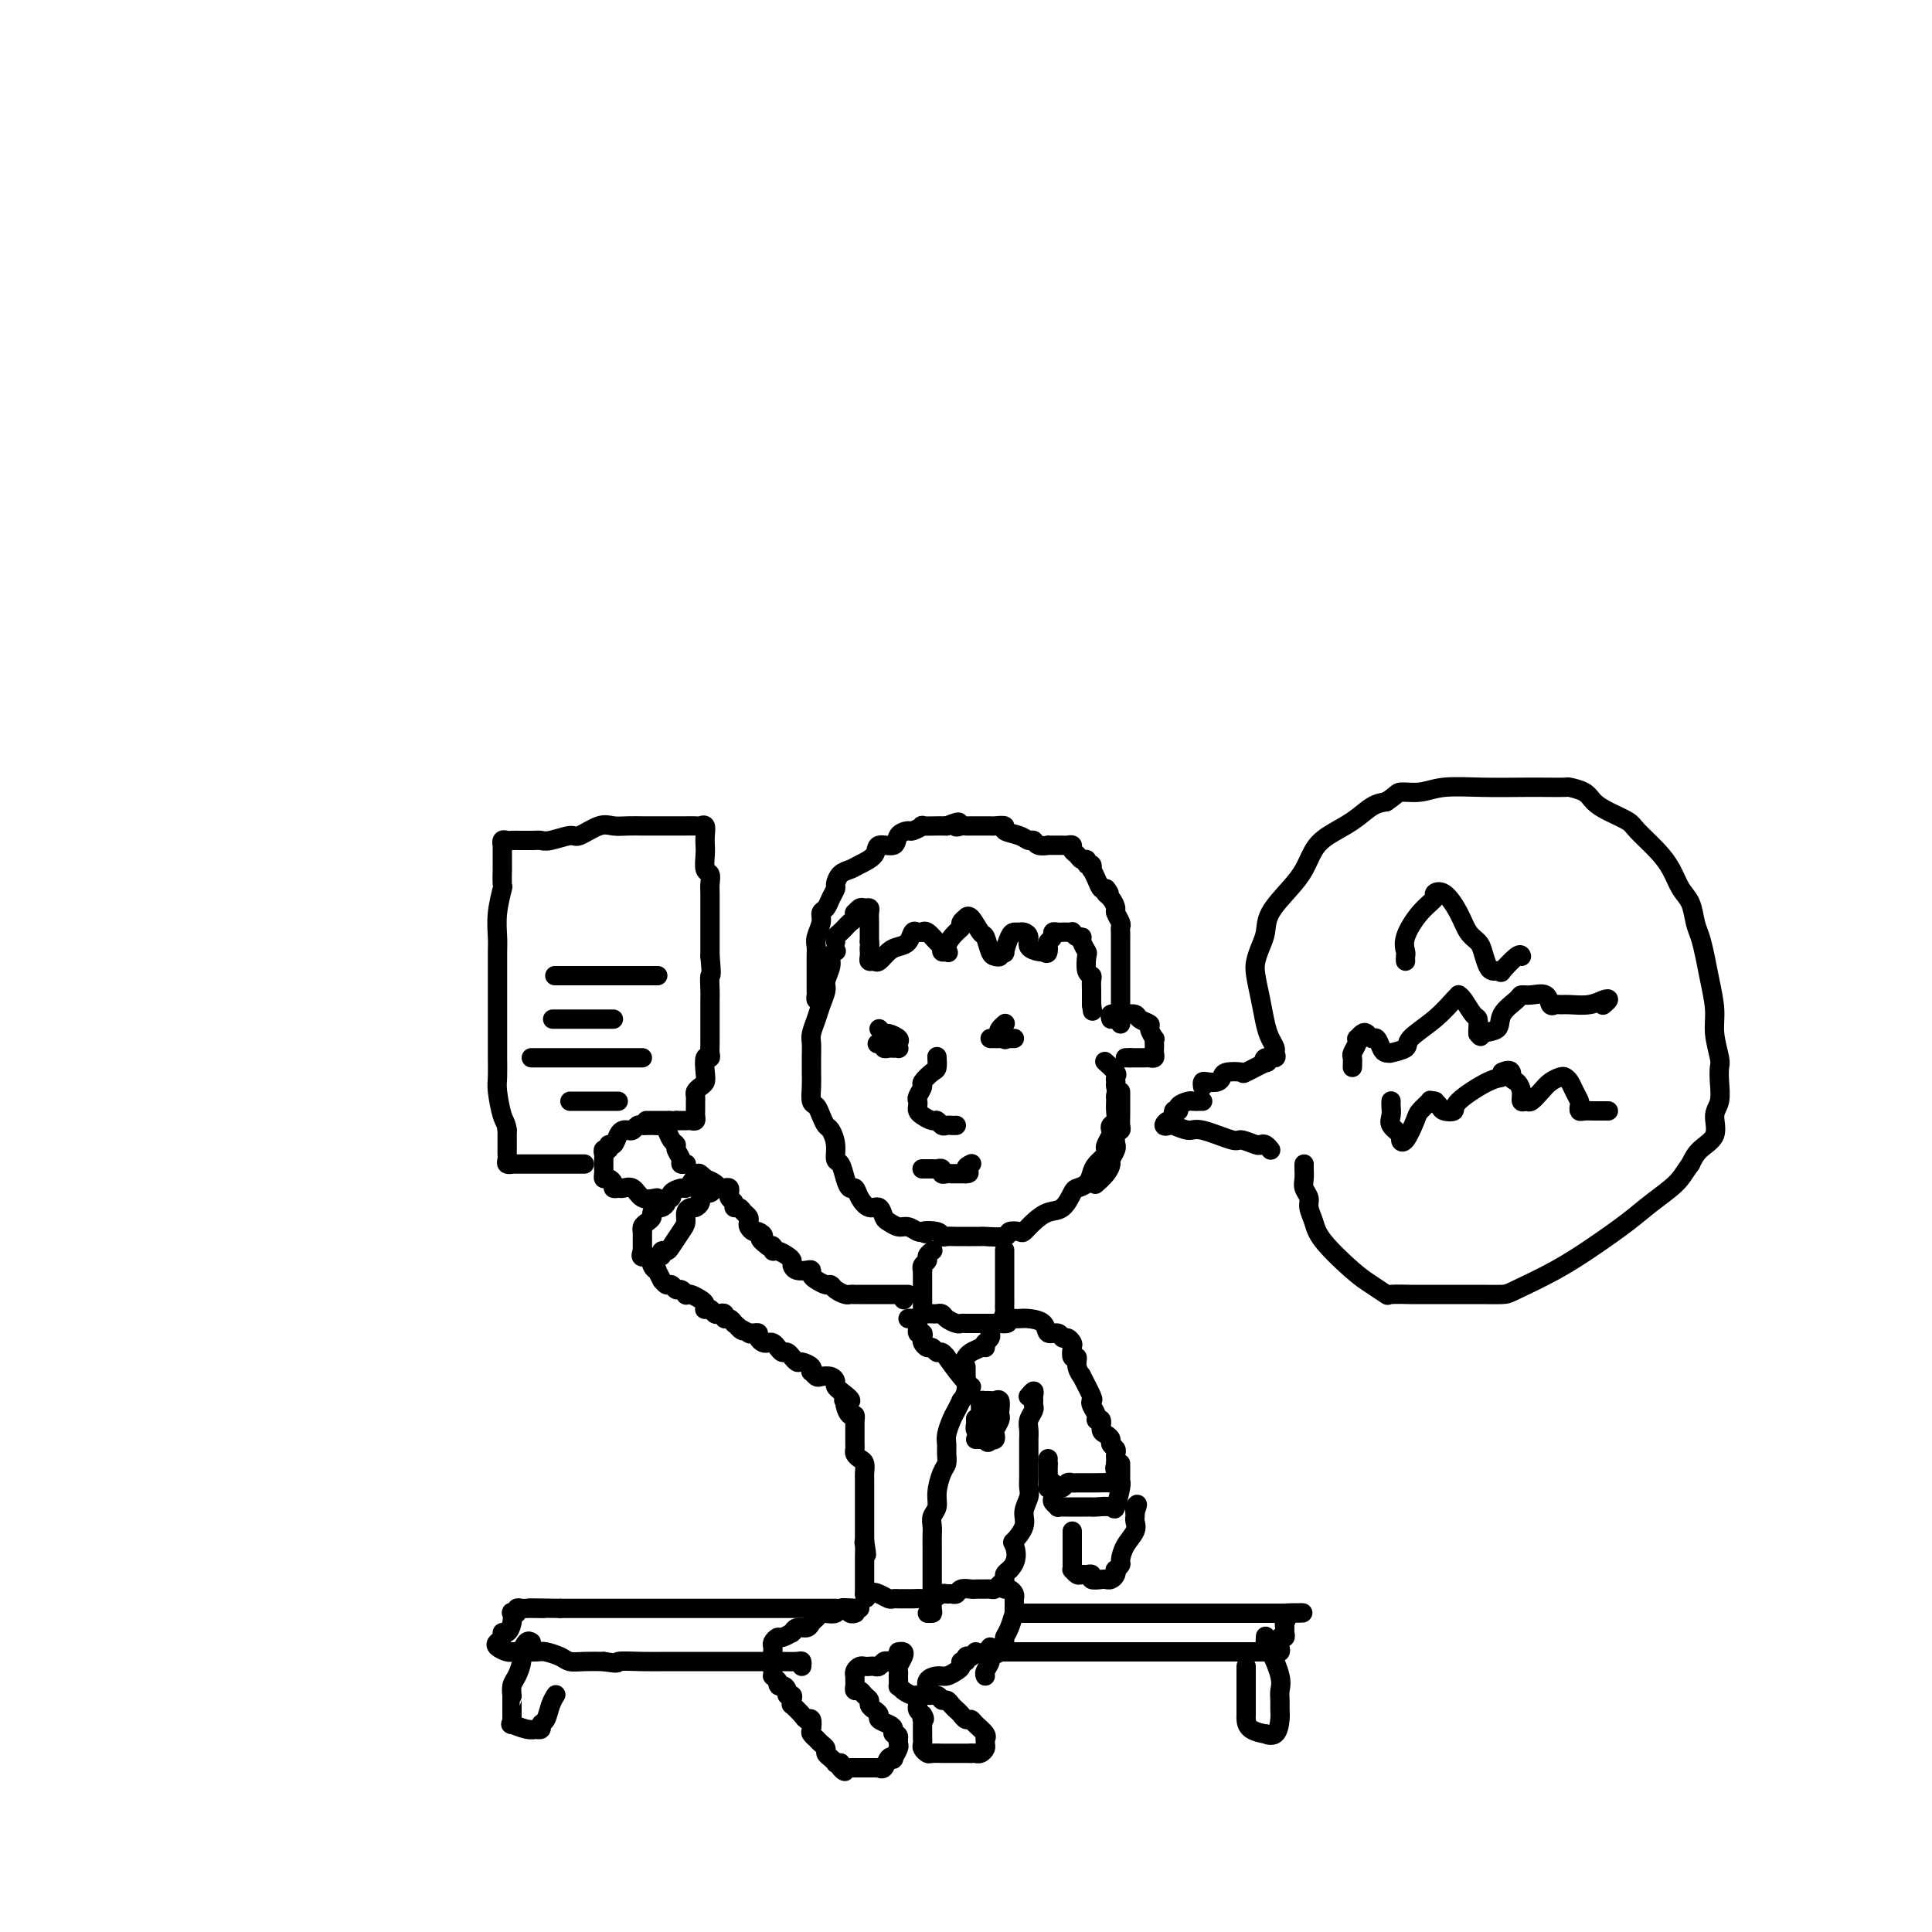 <svg viewBox='0 0 400 400' version='1.1' xmlns='http://www.w3.org/2000/svg' xmlns:xlink='http://www.w3.org/1999/xlink'><g fill='none' stroke='#000000' stroke-width='4' stroke-linecap='round' stroke-linejoin='round'><path d='M173,197c0.122,-0.074 0.244,-0.148 0,0c-0.244,0.148 -0.853,0.518 -1,1c-0.147,0.482 0.168,1.076 0,2c-0.168,0.924 -0.819,2.177 -1,3c-0.181,0.823 0.109,1.217 0,2c-0.109,0.783 -0.618,1.956 -1,3c-0.382,1.044 -0.638,1.959 -1,3c-0.362,1.041 -0.829,2.207 -1,3c-0.171,0.793 -0.047,1.214 0,2c0.047,0.786 0.015,1.936 0,3c-0.015,1.064 -0.015,2.042 0,3c0.015,0.958 0.046,1.896 0,3c-0.046,1.104 -0.167,2.374 0,3c0.167,0.626 0.623,0.607 1,1c0.377,0.393 0.675,1.198 1,2c0.325,0.802 0.679,1.599 1,2c0.321,0.401 0.611,0.404 1,1c0.389,0.596 0.878,1.786 1,3c0.122,1.214 -0.122,2.453 0,3c0.122,0.547 0.609,0.401 1,1c0.391,0.599 0.685,1.944 1,3c0.315,1.056 0.651,1.822 1,2c0.349,0.178 0.709,-0.233 1,0c0.291,0.233 0.511,1.109 1,2c0.489,0.891 1.247,1.798 2,2c0.753,0.202 1.500,-0.301 2,0c0.500,0.301 0.754,1.405 1,2c0.246,0.595 0.486,0.682 1,1c0.514,0.318 1.303,0.869 2,1c0.697,0.131 1.303,-0.157 2,0c0.697,0.157 1.485,0.759 2,1c0.515,0.241 0.758,0.120 1,0'/><path d='M191,255c1.533,0.790 -0.133,0.264 0,0c0.133,-0.264 2.067,-0.267 3,0c0.933,0.267 0.865,0.804 1,1c0.135,0.196 0.475,0.053 1,0c0.525,-0.053 1.237,-0.014 2,0c0.763,0.014 1.578,0.005 2,0c0.422,-0.005 0.451,-0.005 1,0c0.549,0.005 1.618,0.015 2,0c0.382,-0.015 0.077,-0.055 1,0c0.923,0.055 3.076,0.205 4,0c0.924,-0.205 0.621,-0.766 1,-1c0.379,-0.234 1.442,-0.141 2,0c0.558,0.141 0.612,0.328 1,0c0.388,-0.328 1.111,-1.173 2,-2c0.889,-0.827 1.944,-1.635 3,-2c1.056,-0.365 2.115,-0.286 3,-1c0.885,-0.714 1.598,-2.222 2,-3c0.402,-0.778 0.493,-0.828 1,-1c0.507,-0.172 1.428,-0.466 2,-1c0.572,-0.534 0.793,-1.308 1,-2c0.207,-0.692 0.399,-1.302 1,-2c0.601,-0.698 1.611,-1.482 2,-2c0.389,-0.518 0.156,-0.769 0,-1c-0.156,-0.231 -0.234,-0.442 0,-1c0.234,-0.558 0.781,-1.462 1,-2c0.219,-0.538 0.111,-0.711 0,-1c-0.111,-0.289 -0.226,-0.693 0,-1c0.226,-0.307 0.793,-0.515 1,-1c0.207,-0.485 0.056,-1.246 0,-2c-0.056,-0.754 -0.016,-1.501 0,-2c0.016,-0.499 0.008,-0.749 0,-1'/><path d='M231,227c0.310,-2.245 0.085,-1.857 0,-2c-0.085,-0.143 -0.030,-0.816 0,-1c0.030,-0.184 0.036,0.122 0,0c-0.036,-0.122 -0.113,-0.672 0,-1c0.113,-0.328 0.415,-0.434 0,-1c-0.415,-0.566 -1.547,-1.590 -2,-2c-0.453,-0.410 -0.226,-0.205 0,0'/><path d='M230,211c-0.120,-0.423 -0.241,-0.845 0,-1c0.241,-0.155 0.842,-0.042 1,0c0.158,0.042 -0.128,0.014 0,0c0.128,-0.014 0.669,-0.015 1,0c0.331,0.015 0.452,0.044 1,0c0.548,-0.044 1.524,-0.162 2,0c0.476,0.162 0.453,0.603 1,1c0.547,0.397 1.663,0.750 2,1c0.337,0.250 -0.106,0.396 0,1c0.106,0.604 0.760,1.667 1,2c0.240,0.333 0.065,-0.065 0,0c-0.065,0.065 -0.021,0.592 0,1c0.021,0.408 0.018,0.698 0,1c-0.018,0.302 -0.051,0.617 0,1c0.051,0.383 0.186,0.835 0,1c-0.186,0.165 -0.694,0.044 -1,0c-0.306,-0.044 -0.412,-0.012 -1,0c-0.588,0.012 -1.658,0.003 -2,0c-0.342,-0.003 0.045,-0.001 0,0c-0.045,0.001 -0.523,0.000 -1,0'/><path d='M234,219c-1.000,0.000 -1.000,0.000 -1,0c0.000,0.000 0.000,0.000 0,0'/><path d='M173,195c-0.089,-0.333 -0.178,-0.666 0,-1c0.178,-0.334 0.622,-0.668 1,-1c0.378,-0.332 0.689,-0.662 1,-1c0.311,-0.338 0.622,-0.683 1,-1c0.378,-0.317 0.822,-0.607 1,-1c0.178,-0.393 0.090,-0.891 0,-1c-0.090,-0.109 -0.182,0.169 0,0c0.182,-0.169 0.637,-0.785 1,-1c0.363,-0.215 0.633,-0.027 1,0c0.367,0.027 0.830,-0.106 1,0c0.170,0.106 0.045,0.451 0,1c-0.045,0.549 -0.012,1.302 0,2c0.012,0.698 0.003,1.342 0,2c-0.003,0.658 -0.002,1.329 0,2'/><path d='M180,195c0.154,1.246 0.041,0.859 0,1c-0.041,0.141 -0.008,0.808 0,1c0.008,0.192 -0.010,-0.090 0,0c0.010,0.090 0.047,0.553 0,1c-0.047,0.447 -0.179,0.877 0,1c0.179,0.123 0.667,-0.060 1,0c0.333,0.060 0.509,0.362 1,0c0.491,-0.362 1.297,-1.389 2,-2c0.703,-0.611 1.303,-0.805 2,-1c0.697,-0.195 1.493,-0.392 2,-1c0.507,-0.608 0.726,-1.629 1,-2c0.274,-0.371 0.602,-0.093 1,0c0.398,0.093 0.867,-0.001 1,0c0.133,0.001 -0.070,0.095 0,0c0.070,-0.095 0.414,-0.379 1,0c0.586,0.379 1.415,1.421 2,2c0.585,0.579 0.927,0.694 1,1c0.073,0.306 -0.122,0.802 0,1c0.122,0.198 0.561,0.099 1,0'/><path d='M196,197c0.824,0.561 -0.115,-0.036 0,-1c0.115,-0.964 1.284,-2.296 2,-3c0.716,-0.704 0.978,-0.780 1,-1c0.022,-0.220 -0.198,-0.584 0,-1c0.198,-0.416 0.812,-0.885 1,-1c0.188,-0.115 -0.052,0.123 0,0c0.052,-0.123 0.395,-0.608 1,0c0.605,0.608 1.473,2.307 2,3c0.527,0.693 0.715,0.378 1,1c0.285,0.622 0.669,2.180 1,3c0.331,0.820 0.610,0.902 1,1c0.390,0.098 0.892,0.212 1,0c0.108,-0.212 -0.178,-0.750 0,-1c0.178,-0.250 0.821,-0.210 1,0c0.179,0.210 -0.107,0.592 0,0c0.107,-0.592 0.607,-2.157 1,-3c0.393,-0.843 0.678,-0.966 1,-1c0.322,-0.034 0.681,0.019 1,0c0.319,-0.019 0.596,-0.110 1,0c0.404,0.110 0.933,0.421 1,1c0.067,0.579 -0.328,1.425 0,2c0.328,0.575 1.379,0.879 2,1c0.621,0.121 0.810,0.061 1,0'/><path d='M216,197c0.841,0.666 0.942,0.332 1,0c0.058,-0.332 0.071,-0.663 0,-1c-0.071,-0.337 -0.226,-0.679 0,-1c0.226,-0.321 0.834,-0.622 1,-1c0.166,-0.378 -0.109,-0.833 0,-1c0.109,-0.167 0.603,-0.046 1,0c0.397,0.046 0.698,0.016 1,0c0.302,-0.016 0.607,-0.019 1,0c0.393,0.019 0.875,0.059 1,0c0.125,-0.059 -0.106,-0.219 0,0c0.106,0.219 0.551,0.816 1,1c0.449,0.184 0.904,-0.045 1,0c0.096,0.045 -0.167,0.365 0,1c0.167,0.635 0.763,1.584 1,2c0.237,0.416 0.116,0.300 0,1c-0.116,0.700 -0.227,2.216 0,3c0.227,0.784 0.793,0.836 1,1c0.207,0.164 0.055,0.439 0,1c-0.055,0.561 -0.015,1.407 0,2c0.015,0.593 0.004,0.932 0,1c-0.004,0.068 -0.001,-0.136 0,0c0.001,0.136 0.000,0.610 0,1c-0.000,0.390 -0.000,0.695 0,1'/><path d='M226,208c0.333,2.333 0.167,1.167 0,0'/><path d='M170,207c-0.423,0.096 -0.845,0.193 -1,0c-0.155,-0.193 -0.042,-0.674 0,-1c0.042,-0.326 0.011,-0.496 0,-1c-0.011,-0.504 -0.004,-1.341 0,-2c0.004,-0.659 0.005,-1.139 0,-2c-0.005,-0.861 -0.016,-2.104 0,-3c0.016,-0.896 0.060,-1.444 0,-2c-0.060,-0.556 -0.224,-1.121 0,-2c0.224,-0.879 0.834,-2.071 1,-3c0.166,-0.929 -0.114,-1.596 0,-2c0.114,-0.404 0.621,-0.546 1,-1c0.379,-0.454 0.630,-1.221 1,-2c0.370,-0.779 0.860,-1.570 1,-2c0.140,-0.430 -0.071,-0.499 0,-1c0.071,-0.501 0.422,-1.435 1,-2c0.578,-0.565 1.381,-0.763 2,-1c0.619,-0.237 1.054,-0.515 2,-1c0.946,-0.485 2.404,-1.178 3,-2c0.596,-0.822 0.329,-1.774 1,-2c0.671,-0.226 2.279,0.276 3,0c0.721,-0.276 0.554,-1.328 1,-2c0.446,-0.672 1.503,-0.965 2,-1c0.497,-0.035 0.434,0.187 1,0c0.566,-0.187 1.762,-0.782 2,-1c0.238,-0.218 -0.483,-0.058 0,0c0.483,0.058 2.168,0.016 3,0c0.832,-0.016 0.809,-0.004 1,0c0.191,0.004 0.595,0.002 1,0'/><path d='M196,171c3.808,-1.547 2.329,-0.415 2,0c-0.329,0.415 0.493,0.111 1,0c0.507,-0.111 0.700,-0.030 1,0c0.300,0.030 0.709,0.008 1,0c0.291,-0.008 0.464,-0.003 1,0c0.536,0.003 1.433,0.004 2,0c0.567,-0.004 0.802,-0.012 1,0c0.198,0.012 0.357,0.046 1,0c0.643,-0.046 1.769,-0.171 2,0c0.231,0.171 -0.434,0.638 0,1c0.434,0.362 1.967,0.619 3,1c1.033,0.381 1.567,0.887 2,1c0.433,0.113 0.764,-0.166 1,0c0.236,0.166 0.378,0.776 1,1c0.622,0.224 1.725,0.060 2,0c0.275,-0.060 -0.276,-0.017 0,0c0.276,0.017 1.380,0.008 2,0c0.620,-0.008 0.758,-0.013 1,0c0.242,0.013 0.589,0.046 1,0c0.411,-0.046 0.885,-0.171 1,0c0.115,0.171 -0.128,0.638 0,1c0.128,0.362 0.626,0.618 1,1c0.374,0.382 0.622,0.891 1,1c0.378,0.109 0.885,-0.183 1,0c0.115,0.183 -0.162,0.839 0,1c0.162,0.161 0.764,-0.174 1,0c0.236,0.174 0.105,0.856 0,1c-0.105,0.144 -0.183,-0.250 0,0c0.183,0.250 0.626,1.144 1,2c0.374,0.856 0.678,1.673 1,2c0.322,0.327 0.661,0.163 1,0'/><path d='M229,184c1.349,1.588 0.222,1.059 0,1c-0.222,-0.059 0.462,0.351 1,1c0.538,0.649 0.929,1.536 1,2c0.071,0.464 -0.177,0.506 0,1c0.177,0.494 0.779,1.442 1,2c0.221,0.558 0.059,0.727 0,1c-0.059,0.273 -0.016,0.650 0,1c0.016,0.350 0.004,0.671 0,1c-0.004,0.329 -0.001,0.664 0,1c0.001,0.336 0.000,0.671 0,1c-0.000,0.329 -0.000,0.652 0,1c0.000,0.348 0.000,0.722 0,1c-0.000,0.278 -0.000,0.460 0,1c0.000,0.540 0.000,1.439 0,2c-0.000,0.561 -0.000,0.783 0,1c0.000,0.217 0.000,0.429 0,1c-0.000,0.571 -0.000,1.502 0,2c0.000,0.498 0.000,0.563 0,1c-0.000,0.437 -0.000,1.245 0,2c0.000,0.755 0.000,1.456 0,2c-0.000,0.544 -0.000,0.929 0,1c0.000,0.071 0.000,-0.173 0,0c-0.000,0.173 -0.000,0.764 0,1c0.000,0.236 0.000,0.118 0,0'/><path d='M232,226c-0.000,0.327 -0.000,0.655 0,1c0.000,0.345 0.001,0.709 0,1c-0.001,0.291 -0.004,0.511 0,1c0.004,0.489 0.015,1.249 0,2c-0.015,0.751 -0.057,1.493 0,2c0.057,0.507 0.212,0.779 0,1c-0.212,0.221 -0.793,0.392 -1,1c-0.207,0.608 -0.041,1.654 0,2c0.041,0.346 -0.043,-0.007 0,0c0.043,0.007 0.214,0.373 0,1c-0.214,0.627 -0.814,1.513 -1,2c-0.186,0.487 0.043,0.574 0,1c-0.043,0.426 -0.358,1.192 -1,2c-0.642,0.808 -1.612,1.660 -2,2c-0.388,0.340 -0.194,0.170 0,0'/><path d='M193,259c0.121,-0.089 0.243,-0.177 0,0c-0.243,0.177 -0.850,0.621 -1,1c-0.150,0.379 0.156,0.693 0,1c-0.156,0.307 -0.774,0.606 -1,1c-0.226,0.394 -0.061,0.883 0,1c0.061,0.117 0.016,-0.137 0,0c-0.016,0.137 -0.004,0.667 0,1c0.004,0.333 0.001,0.471 0,1c-0.001,0.529 -0.000,1.451 0,2c0.000,0.549 0.000,0.725 0,1c-0.000,0.275 0.000,0.648 0,1c-0.000,0.352 -0.001,0.683 0,1c0.001,0.317 0.003,0.621 0,1c-0.003,0.379 -0.012,0.834 0,1c0.012,0.166 0.045,0.045 0,0c-0.045,-0.045 -0.166,-0.013 0,0c0.166,0.013 0.621,0.006 1,0c0.379,-0.006 0.683,-0.012 1,0c0.317,0.012 0.648,0.042 1,0c0.352,-0.042 0.724,-0.155 1,0c0.276,0.155 0.455,0.577 1,1c0.545,0.423 1.454,0.845 2,1c0.546,0.155 0.727,0.041 1,0c0.273,-0.041 0.636,-0.011 1,0c0.364,0.011 0.727,0.003 1,0c0.273,-0.003 0.454,-0.001 1,0c0.546,0.001 1.456,0.000 2,0c0.544,-0.000 0.724,-0.000 1,0c0.276,0.000 0.650,0.000 1,0c0.350,-0.000 0.675,-0.000 1,0'/><path d='M207,274c2.702,0.285 1.456,-0.501 1,-1c-0.456,-0.499 -0.122,-0.711 0,-1c0.122,-0.289 0.033,-0.654 0,-1c-0.033,-0.346 -0.009,-0.673 0,-1c0.009,-0.327 0.002,-0.654 0,-1c-0.002,-0.346 -0.001,-0.711 0,-1c0.001,-0.289 0.000,-0.502 0,-1c-0.000,-0.498 -0.000,-1.283 0,-2c0.000,-0.717 0.000,-1.368 0,-2c-0.000,-0.632 -0.000,-1.247 0,-2c0.000,-0.753 0.000,-1.644 0,-2c-0.000,-0.356 -0.000,-0.178 0,0'/><path d='M187,269c0.000,0.000 0.100,0.100 0.1,0.1'/><path d='M188,268c-0.303,-0.000 -0.606,-0.000 -1,0c-0.394,0.000 -0.879,0.000 -1,0c-0.121,-0.000 0.122,-0.000 0,0c-0.122,0.000 -0.610,0.000 -1,0c-0.390,-0.000 -0.681,-0.000 -1,0c-0.319,0.000 -0.666,0.000 -1,0c-0.334,-0.000 -0.654,-0.000 -1,0c-0.346,0.000 -0.719,0.000 -1,0c-0.281,-0.000 -0.471,-0.000 -1,0c-0.529,0.000 -1.398,0.001 -2,0c-0.602,-0.001 -0.939,-0.003 -1,0c-0.061,0.003 0.152,0.011 0,0c-0.152,-0.011 -0.670,-0.041 -1,0c-0.330,0.041 -0.473,0.151 -1,0c-0.527,-0.151 -1.437,-0.565 -2,-1c-0.563,-0.435 -0.777,-0.891 -1,-1c-0.223,-0.109 -0.454,0.128 -1,0c-0.546,-0.128 -1.407,-0.622 -2,-1c-0.593,-0.378 -0.919,-0.640 -1,-1c-0.081,-0.360 0.084,-0.817 0,-1c-0.084,-0.183 -0.417,-0.090 -1,0c-0.583,0.090 -1.417,0.178 -2,0c-0.583,-0.178 -0.917,-0.621 -1,-1c-0.083,-0.379 0.084,-0.694 0,-1c-0.084,-0.306 -0.417,-0.604 -1,-1c-0.583,-0.396 -1.414,-0.890 -2,-1c-0.586,-0.110 -0.927,0.163 -1,0c-0.073,-0.163 0.122,-0.761 0,-1c-0.122,-0.239 -0.561,-0.120 -1,0'/><path d='M159,258c-2.653,-1.936 -1.285,-1.776 -1,-2c0.285,-0.224 -0.511,-0.834 -1,-1c-0.489,-0.166 -0.670,0.110 -1,0c-0.330,-0.110 -0.809,-0.608 -1,-1c-0.191,-0.392 -0.094,-0.679 0,-1c0.094,-0.321 0.184,-0.678 0,-1c-0.184,-0.322 -0.641,-0.611 -1,-1c-0.359,-0.389 -0.618,-0.879 -1,-1c-0.382,-0.121 -0.887,0.126 -1,0c-0.113,-0.126 0.167,-0.626 0,-1c-0.167,-0.374 -0.780,-0.622 -1,-1c-0.220,-0.378 -0.048,-0.885 0,-1c0.048,-0.115 -0.027,0.163 0,0c0.027,-0.163 0.158,-0.765 0,-1c-0.158,-0.235 -0.603,-0.102 -1,0c-0.397,0.102 -0.746,0.172 -1,0c-0.254,-0.172 -0.415,-0.585 -1,-1c-0.585,-0.415 -1.596,-0.833 -2,-1c-0.404,-0.167 -0.202,-0.084 0,0'/><path d='M146,244c-2.189,-2.154 -1.163,-0.539 -1,0c0.163,0.539 -0.539,0.004 -1,0c-0.461,-0.004 -0.683,0.525 -1,1c-0.317,0.475 -0.730,0.897 -1,1c-0.270,0.103 -0.397,-0.113 -1,0c-0.603,0.113 -1.681,0.556 -2,1c-0.319,0.444 0.122,0.889 0,1c-0.122,0.111 -0.807,-0.111 -1,0c-0.193,0.111 0.107,0.554 0,1c-0.107,0.446 -0.620,0.893 -1,1c-0.380,0.107 -0.627,-0.126 -1,0c-0.373,0.126 -0.870,0.612 -1,1c-0.130,0.388 0.109,0.677 0,1c-0.109,0.323 -0.565,0.678 -1,1c-0.435,0.322 -0.849,0.611 -1,1c-0.151,0.389 -0.041,0.877 0,1c0.041,0.123 0.011,-0.121 0,0c-0.011,0.121 -0.003,0.607 0,1c0.003,0.393 0.001,0.693 0,1c-0.001,0.307 -0.000,0.621 0,1c0.000,0.379 0.000,0.823 0,1c-0.000,0.177 -0.000,0.089 0,0'/><path d='M133,259c-0.745,1.980 0.393,0.931 1,1c0.607,0.069 0.684,1.257 1,2c0.316,0.743 0.872,1.040 1,1c0.128,-0.040 -0.173,-0.418 0,0c0.173,0.418 0.820,1.633 1,2c0.180,0.367 -0.107,-0.113 0,0c0.107,0.113 0.607,0.819 1,1c0.393,0.181 0.679,-0.161 1,0c0.321,0.161 0.676,0.827 1,1c0.324,0.173 0.615,-0.147 1,0c0.385,0.147 0.863,0.760 1,1c0.137,0.240 -0.068,0.106 0,0c0.068,-0.106 0.410,-0.186 1,0c0.590,0.186 1.429,0.637 2,1c0.571,0.363 0.874,0.637 1,1c0.126,0.363 0.075,0.816 0,1c-0.075,0.184 -0.174,0.101 0,0c0.174,-0.101 0.620,-0.219 1,0c0.380,0.219 0.693,0.776 1,1c0.307,0.224 0.607,0.115 1,0c0.393,-0.115 0.879,-0.237 1,0c0.121,0.237 -0.121,0.833 0,1c0.121,0.167 0.606,-0.095 1,0c0.394,0.095 0.697,0.548 1,1'/><path d='M152,274c3.041,2.486 1.145,1.201 1,1c-0.145,-0.201 1.463,0.681 2,1c0.537,0.319 0.003,0.075 0,0c-0.003,-0.075 0.524,0.019 1,0c0.476,-0.019 0.901,-0.149 1,0c0.099,0.149 -0.128,0.579 0,1c0.128,0.421 0.612,0.835 1,1c0.388,0.165 0.681,0.082 1,0c0.319,-0.082 0.664,-0.161 1,0c0.336,0.161 0.664,0.564 1,1c0.336,0.436 0.682,0.905 1,1c0.318,0.095 0.609,-0.186 1,0c0.391,0.186 0.883,0.837 1,1c0.117,0.163 -0.140,-0.163 0,0c0.140,0.163 0.678,0.813 1,1c0.322,0.187 0.429,-0.090 1,0c0.571,0.090 1.605,0.546 2,1c0.395,0.454 0.151,0.905 0,1c-0.151,0.095 -0.208,-0.168 0,0c0.208,0.168 0.682,0.766 1,1c0.318,0.234 0.480,0.104 1,0c0.520,-0.104 1.397,-0.183 2,0c0.603,0.183 0.932,0.626 1,1c0.068,0.374 -0.123,0.678 0,1c0.123,0.322 0.562,0.661 1,1'/><path d='M174,288c3.627,2.626 1.694,2.191 1,2c-0.694,-0.191 -0.147,-0.138 0,0c0.147,0.138 -0.104,0.361 0,1c0.104,0.639 0.564,1.695 1,2c0.436,0.305 0.849,-0.140 1,0c0.151,0.140 0.040,0.865 0,1c-0.040,0.135 -0.011,-0.318 0,0c0.011,0.318 0.003,1.409 0,2c-0.003,0.591 -0.001,0.683 0,1c0.001,0.317 -0.001,0.858 0,1c0.001,0.142 0.003,-0.116 0,0c-0.003,0.116 -0.011,0.608 0,1c0.011,0.392 0.041,0.686 0,1c-0.041,0.314 -0.155,0.648 0,1c0.155,0.352 0.577,0.723 1,1c0.423,0.277 0.845,0.459 1,1c0.155,0.541 0.041,1.440 0,2c-0.041,0.560 -0.011,0.780 0,1c0.011,0.220 0.003,0.441 0,1c-0.003,0.559 -0.001,1.455 0,2c0.001,0.545 0.000,0.737 0,1c-0.000,0.263 -0.000,0.595 0,1c0.000,0.405 0.000,0.882 0,1c-0.000,0.118 -0.000,-0.124 0,0c0.000,0.124 0.000,0.614 0,1c-0.000,0.386 -0.000,0.667 0,1c0.000,0.333 0.000,0.718 0,1c-0.000,0.282 -0.000,0.460 0,1c0.000,0.540 0.000,1.440 0,2c-0.000,0.560 -0.000,0.780 0,1'/><path d='M179,319c0.774,5.051 0.207,2.179 0,1c-0.207,-1.179 -0.056,-0.666 0,0c0.056,0.666 0.015,1.483 0,2c-0.015,0.517 -0.004,0.734 0,1c0.004,0.266 0.001,0.582 0,1c-0.001,0.418 -0.000,0.938 0,1c0.000,0.062 0.000,-0.334 0,0c-0.000,0.334 -0.000,1.399 0,2c0.000,0.601 0.000,0.739 0,1c-0.000,0.261 -0.000,0.646 0,1c0.000,0.354 0.000,0.677 0,1'/><path d='M179,330c0.135,1.718 0.471,0.513 1,0c0.529,-0.513 1.251,-0.334 2,0c0.749,0.334 1.524,0.821 2,1c0.476,0.179 0.653,0.048 1,0c0.347,-0.048 0.866,-0.013 1,0c0.134,0.013 -0.116,0.003 0,0c0.116,-0.003 0.597,0.000 1,0c0.403,-0.000 0.728,-0.004 1,0c0.272,0.004 0.493,0.015 1,0c0.507,-0.015 1.302,-0.057 2,0c0.698,0.057 1.301,0.212 2,0c0.699,-0.212 1.496,-0.793 2,-1c0.504,-0.207 0.716,-0.041 1,0c0.284,0.041 0.639,-0.041 1,0c0.361,0.041 0.726,0.207 1,0c0.274,-0.207 0.456,-0.788 1,-1c0.544,-0.212 1.452,-0.057 2,0c0.548,0.057 0.738,0.015 1,0c0.262,-0.015 0.595,-0.003 1,0c0.405,0.003 0.882,-0.002 1,0c0.118,0.002 -0.122,0.012 0,0c0.122,-0.012 0.606,-0.045 1,0c0.394,0.045 0.697,0.167 1,0c0.303,-0.167 0.607,-0.622 1,-1c0.393,-0.378 0.875,-0.679 1,-1c0.125,-0.321 -0.107,-0.663 0,-1c0.107,-0.337 0.554,-0.668 1,-1'/><path d='M209,325c1.962,-1.884 1.367,-4.094 1,-5c-0.367,-0.906 -0.505,-0.508 0,-1c0.505,-0.492 1.652,-1.874 2,-3c0.348,-1.126 -0.103,-1.995 0,-3c0.103,-1.005 0.760,-2.146 1,-3c0.240,-0.854 0.064,-1.422 0,-2c-0.064,-0.578 -0.017,-1.166 0,-2c0.017,-0.834 0.004,-1.914 0,-3c-0.004,-1.086 0.003,-2.179 0,-3c-0.003,-0.821 -0.015,-1.372 0,-2c0.015,-0.628 0.057,-1.334 0,-2c-0.057,-0.666 -0.212,-1.291 0,-2c0.212,-0.709 0.790,-1.501 1,-2c0.210,-0.499 0.053,-0.704 0,-1c-0.053,-0.296 -0.000,-0.681 0,-1c0.000,-0.319 -0.051,-0.570 0,-1c0.051,-0.430 0.206,-1.039 0,-1c-0.206,0.039 -0.773,0.725 -1,1c-0.227,0.275 -0.113,0.137 0,0'/><path d='M178,333c-0.509,-0.008 -1.019,-0.016 -1,0c0.019,0.016 0.566,0.056 0,0c-0.566,-0.056 -2.246,-0.208 -3,0c-0.754,0.208 -0.584,0.776 -1,1c-0.416,0.224 -1.420,0.102 -2,0c-0.580,-0.102 -0.736,-0.186 -1,0c-0.264,0.186 -0.635,0.642 -1,1c-0.365,0.358 -0.725,0.618 -1,1c-0.275,0.382 -0.464,0.886 -1,1c-0.536,0.114 -1.418,-0.162 -2,0c-0.582,0.162 -0.862,0.760 -1,1c-0.138,0.240 -0.132,0.120 0,0c0.132,-0.120 0.389,-0.240 0,0c-0.389,0.240 -1.425,0.839 -2,1c-0.575,0.161 -0.690,-0.116 -1,0c-0.310,0.116 -0.815,0.626 -1,1c-0.185,0.374 -0.050,0.611 0,1c0.050,0.389 0.013,0.930 0,1c-0.013,0.070 -0.003,-0.331 0,0c0.003,0.331 0.000,1.394 0,2c-0.000,0.606 0.003,0.753 0,1c-0.003,0.247 -0.011,0.592 0,1c0.011,0.408 0.041,0.879 0,1c-0.041,0.121 -0.155,-0.108 0,0c0.155,0.108 0.577,0.554 1,1'/><path d='M161,348c0.007,1.575 0.523,1.013 1,1c0.477,-0.013 0.913,0.523 1,1c0.087,0.477 -0.175,0.897 0,1c0.175,0.103 0.786,-0.110 1,0c0.214,0.110 0.032,0.541 0,1c-0.032,0.459 0.086,0.944 0,1c-0.086,0.056 -0.377,-0.318 0,0c0.377,0.318 1.420,1.328 2,2c0.580,0.672 0.695,1.007 1,1c0.305,-0.007 0.799,-0.357 1,0c0.201,0.357 0.109,1.419 0,2c-0.109,0.581 -0.236,0.680 0,1c0.236,0.320 0.833,0.859 1,1c0.167,0.141 -0.096,-0.117 0,0c0.096,0.117 0.552,0.610 1,1c0.448,0.390 0.890,0.679 1,1c0.110,0.321 -0.111,0.674 0,1c0.111,0.326 0.556,0.623 1,1c0.444,0.377 0.889,0.832 1,1c0.111,0.168 -0.111,0.048 0,0c0.111,-0.048 0.556,-0.024 1,0'/><path d='M174,365c1.962,2.856 0.366,1.497 0,1c-0.366,-0.497 0.497,-0.133 1,0c0.503,0.133 0.646,0.036 1,0c0.354,-0.036 0.921,-0.010 1,0c0.079,0.010 -0.329,0.003 0,0c0.329,-0.003 1.394,-0.001 2,0c0.606,0.001 0.754,0.002 1,0c0.246,-0.002 0.590,-0.008 1,0c0.410,0.008 0.884,0.030 1,0c0.116,-0.030 -0.128,-0.111 0,0c0.128,0.111 0.626,0.415 1,0c0.374,-0.415 0.622,-1.550 1,-2c0.378,-0.450 0.886,-0.214 1,0c0.114,0.214 -0.165,0.408 0,0c0.165,-0.408 0.775,-1.418 1,-2c0.225,-0.582 0.064,-0.738 0,-1c-0.064,-0.262 -0.032,-0.631 0,-1'/><path d='M186,360c0.230,-1.107 -0.694,-0.874 -1,-1c-0.306,-0.126 0.006,-0.611 0,-1c-0.006,-0.389 -0.331,-0.682 -1,-1c-0.669,-0.318 -1.681,-0.663 -2,-1c-0.319,-0.337 0.055,-0.667 0,-1c-0.055,-0.333 -0.539,-0.667 -1,-1c-0.461,-0.333 -0.898,-0.663 -1,-1c-0.102,-0.337 0.130,-0.682 0,-1c-0.130,-0.318 -0.623,-0.610 -1,-1c-0.377,-0.390 -0.637,-0.879 -1,-1c-0.363,-0.121 -0.829,0.126 -1,0c-0.171,-0.126 -0.047,-0.625 0,-1c0.047,-0.375 0.015,-0.626 0,-1c-0.015,-0.374 -0.015,-0.871 0,-1c0.015,-0.129 0.046,0.109 0,0c-0.046,-0.109 -0.167,-0.565 0,-1c0.167,-0.435 0.622,-0.848 1,-1c0.378,-0.152 0.679,-0.045 1,0c0.321,0.045 0.663,0.026 1,0c0.337,-0.026 0.668,-0.058 1,0c0.332,0.058 0.666,0.208 1,0c0.334,-0.208 0.667,-0.774 1,-1c0.333,-0.226 0.667,-0.113 1,0'/><path d='M184,344c1.167,-0.500 0.583,-0.250 0,0'/><path d='M186,342c0.392,-0.058 0.785,-0.116 1,0c0.215,0.116 0.254,0.407 0,1c-0.254,0.593 -0.800,1.487 -1,2c-0.200,0.513 -0.054,0.644 0,1c0.054,0.356 0.017,0.935 0,1c-0.017,0.065 -0.012,-0.385 0,0c0.012,0.385 0.031,1.605 0,2c-0.031,0.395 -0.114,-0.035 0,0c0.114,0.035 0.423,0.534 1,1c0.577,0.466 1.422,0.898 2,1c0.578,0.102 0.890,-0.127 1,0c0.110,0.127 0.019,0.611 0,1c-0.019,0.389 0.033,0.682 0,1c-0.033,0.318 -0.152,0.662 0,1c0.152,0.338 0.576,0.669 1,1'/><path d='M191,355c0.774,1.167 0.207,1.086 0,1c-0.207,-0.086 -0.056,-0.177 0,0c0.056,0.177 0.015,0.621 0,1c-0.015,0.379 -0.004,0.693 0,1c0.004,0.307 0.000,0.607 0,1c-0.000,0.393 0.003,0.880 0,1c-0.003,0.120 -0.013,-0.125 0,0c0.013,0.125 0.050,0.622 0,1c-0.050,0.378 -0.186,0.637 0,1c0.186,0.363 0.694,0.829 1,1c0.306,0.171 0.411,0.046 1,0c0.589,-0.046 1.663,-0.012 2,0c0.337,0.012 -0.065,0.003 0,0c0.065,-0.003 0.595,-0.001 1,0c0.405,0.001 0.686,0.000 1,0c0.314,-0.000 0.661,-0.000 1,0c0.339,0.000 0.668,0.000 1,0c0.332,-0.000 0.666,-0.000 1,0c0.334,0.000 0.667,0.000 1,0'/><path d='M201,363c1.420,-0.013 0.969,-0.046 1,0c0.031,0.046 0.544,0.171 1,0c0.456,-0.171 0.856,-0.636 1,-1c0.144,-0.364 0.032,-0.626 0,-1c-0.032,-0.374 0.017,-0.861 0,-1c-0.017,-0.139 -0.098,0.069 0,0c0.098,-0.069 0.377,-0.414 0,-1c-0.377,-0.586 -1.410,-1.414 -2,-2c-0.590,-0.586 -0.735,-0.930 -1,-1c-0.265,-0.070 -0.648,0.135 -1,0c-0.352,-0.135 -0.672,-0.609 -1,-1c-0.328,-0.391 -0.664,-0.697 -1,-1c-0.336,-0.303 -0.672,-0.602 -1,-1c-0.328,-0.398 -0.648,-0.893 -1,-1c-0.352,-0.107 -0.737,0.175 -1,0c-0.263,-0.175 -0.404,-0.807 -1,-1c-0.596,-0.193 -1.646,0.054 -2,0c-0.354,-0.054 -0.011,-0.410 0,-1c0.011,-0.590 -0.308,-1.415 0,-2c0.308,-0.585 1.244,-0.931 2,-1c0.756,-0.069 1.331,0.140 2,0c0.669,-0.140 1.432,-0.630 2,-1c0.568,-0.370 0.939,-0.621 1,-1c0.061,-0.379 -0.190,-0.885 0,-1c0.190,-0.115 0.820,0.161 1,0c0.180,-0.161 -0.092,-0.760 0,-1c0.092,-0.240 0.546,-0.120 1,0'/><path d='M201,343c1.576,-1.000 1.014,-0.999 1,-1c-0.014,-0.001 0.518,-0.004 1,0c0.482,0.004 0.914,0.015 1,0c0.086,-0.015 -0.173,-0.056 0,0c0.173,0.056 0.777,0.207 1,0c0.223,-0.207 0.064,-0.774 0,-1c-0.064,-0.226 -0.032,-0.113 0,0'/><path d='M208,329c0.309,-0.086 0.619,-0.173 1,0c0.381,0.173 0.835,0.604 1,1c0.165,0.396 0.041,0.757 0,1c-0.041,0.243 -0.001,0.370 0,1c0.001,0.630 -0.038,1.764 0,2c0.038,0.236 0.152,-0.428 0,0c-0.152,0.428 -0.570,1.946 -1,3c-0.430,1.054 -0.871,1.643 -1,2c-0.129,0.357 0.053,0.480 0,1c-0.053,0.520 -0.340,1.435 -1,2c-0.660,0.565 -1.693,0.778 -2,1c-0.307,0.222 0.114,0.451 0,1c-0.114,0.549 -0.761,1.417 -1,2c-0.239,0.583 -0.068,0.881 0,1c0.068,0.119 0.034,0.060 0,0'/><path d='M210,334c0.183,0.000 0.366,0.000 1,0c0.634,0.000 1.720,0.000 2,0c0.280,0.000 -0.246,0.000 0,0c0.246,0.000 1.263,0.000 2,0c0.737,0.000 1.195,0.000 2,0c0.805,0.000 1.958,0.000 3,0c1.042,0.000 1.972,0.000 3,0c1.028,0.000 2.153,0.000 3,0c0.847,0.000 1.415,0.000 2,0c0.585,0.000 1.187,-0.000 2,0c0.813,0.000 1.839,0.000 3,0c1.161,0.000 2.458,0.000 4,0c1.542,0.000 3.330,0.000 5,0c1.670,0.000 3.224,0.000 4,0c0.776,0.000 0.776,-0.000 1,0c0.224,0.000 0.671,-0.000 1,0c0.329,0.000 0.538,-0.000 1,0c0.462,0.000 1.175,-0.000 2,0c0.825,0.000 1.762,-0.000 2,0c0.238,0.000 -0.223,-0.000 0,0c0.223,0.000 1.131,-0.000 2,0c0.869,0.000 1.700,-0.000 2,0c0.300,0.000 0.069,-0.000 1,0c0.931,0.000 3.023,-0.000 4,0c0.977,0.000 0.840,-0.000 1,0c0.160,0.000 0.617,-0.000 1,0c0.383,0.000 0.691,0.000 1,0'/><path d='M265,334c8.735,-0.048 3.072,-0.168 1,0c-2.072,0.168 -0.554,0.624 0,1c0.554,0.376 0.145,0.673 0,1c-0.145,0.327 -0.025,0.682 0,1c0.025,0.318 -0.045,0.597 0,1c0.045,0.403 0.205,0.931 0,1c-0.205,0.069 -0.777,-0.321 -1,0c-0.223,0.321 -0.099,1.354 0,2c0.099,0.646 0.171,0.905 0,1c-0.171,0.095 -0.587,0.025 -1,0c-0.413,-0.025 -0.822,-0.007 -1,0c-0.178,0.007 -0.123,0.002 -1,0c-0.877,-0.002 -2.686,-0.000 -4,0c-1.314,0.000 -2.133,0.000 -3,0c-0.867,-0.000 -1.782,-0.000 -3,0c-1.218,0.000 -2.739,0.000 -4,0c-1.261,-0.000 -2.263,-0.000 -3,0c-0.737,0.000 -1.208,0.000 -2,0c-0.792,-0.000 -1.906,-0.000 -3,0c-1.094,0.000 -2.170,0.000 -3,0c-0.830,-0.000 -1.415,-0.000 -2,0'/><path d='M235,342c-4.922,0.000 -3.726,0.000 -4,0c-0.274,-0.000 -2.017,0.000 -3,0c-0.983,0.000 -1.205,0.000 -2,0c-0.795,0.000 -2.164,0.000 -3,0c-0.836,0.000 -1.140,0.000 -2,0c-0.860,0.000 -2.276,0.000 -3,0c-0.724,0.000 -0.756,-0.000 -1,0c-0.244,0.000 -0.699,0.000 -1,0c-0.301,0.000 -0.448,0.000 -1,0c-0.552,0.000 -1.511,0.000 -2,0c-0.489,0.000 -0.510,0.000 -1,0c-0.490,0.000 -1.451,0.000 -2,0c-0.549,0.000 -0.686,0.000 -1,0c-0.314,0.000 -0.804,0.000 -1,0c-0.196,0.000 -0.098,0.000 0,0'/><path d='M177,334c0.089,-0.030 0.177,-0.061 0,0c-0.177,0.061 -0.620,0.212 -1,0c-0.380,-0.212 -0.697,-0.789 -1,-1c-0.303,-0.211 -0.591,-0.057 -1,0c-0.409,0.057 -0.938,0.015 -1,0c-0.062,-0.015 0.343,-0.004 0,0c-0.343,0.004 -1.433,0.001 -2,0c-0.567,-0.001 -0.611,-0.000 -1,0c-0.389,0.000 -1.121,0.000 -2,0c-0.879,-0.000 -1.904,-0.000 -3,0c-1.096,0.000 -2.264,0.000 -3,0c-0.736,-0.000 -1.039,-0.000 -2,0c-0.961,0.000 -2.578,0.000 -4,0c-1.422,-0.000 -2.649,-0.000 -4,0c-1.351,0.000 -2.827,0.000 -4,0c-1.173,-0.000 -2.044,-0.000 -3,0c-0.956,0.000 -1.997,0.000 -3,0c-1.003,-0.000 -1.968,-0.000 -3,0c-1.032,0.000 -2.132,0.000 -3,0c-0.868,-0.000 -1.503,-0.000 -3,0c-1.497,0.000 -3.857,0.000 -5,0c-1.143,-0.000 -1.069,-0.000 -2,0c-0.931,0.000 -2.868,0.000 -4,0c-1.132,-0.000 -1.459,-0.000 -2,0c-0.541,0.000 -1.298,0.000 -2,0c-0.702,0.000 -1.351,0.000 -2,0'/><path d='M116,333c-10.311,-0.155 -5.590,-0.043 -4,0c1.590,0.043 0.049,0.015 -1,0c-1.049,-0.015 -1.605,-0.018 -2,0c-0.395,0.018 -0.628,0.056 -1,0c-0.372,-0.056 -0.884,-0.206 -1,0c-0.116,0.206 0.162,0.767 0,1c-0.162,0.233 -0.765,0.139 -1,0c-0.235,-0.139 -0.100,-0.321 0,0c0.100,0.321 0.167,1.147 0,2c-0.167,0.853 -0.568,1.734 -1,2c-0.432,0.266 -0.894,-0.083 -1,0c-0.106,0.083 0.143,0.597 0,1c-0.143,0.403 -0.679,0.697 -1,1c-0.321,0.303 -0.426,0.617 0,1c0.426,0.383 1.383,0.834 2,1c0.617,0.166 0.893,0.047 1,0c0.107,-0.047 0.044,-0.023 1,0c0.956,0.023 2.930,0.045 4,0c1.070,-0.045 1.237,-0.156 2,0c0.763,0.156 2.122,0.578 3,1c0.878,0.422 1.275,0.844 2,1c0.725,0.156 1.779,0.044 3,0c1.221,-0.044 2.611,-0.022 4,0'/><path d='M125,344c3.843,0.619 2.449,0.166 3,0c0.551,-0.166 3.046,-0.044 5,0c1.954,0.044 3.367,0.012 5,0c1.633,-0.012 3.486,-0.003 5,0c1.514,0.003 2.688,0.001 4,0c1.312,-0.001 2.763,-0.000 4,0c1.237,0.000 2.261,0.000 3,0c0.739,-0.000 1.193,-0.001 2,0c0.807,0.001 1.968,0.004 3,0c1.032,-0.004 1.937,-0.015 3,0c1.063,0.015 2.285,0.056 3,0c0.715,-0.056 0.923,-0.207 1,0c0.077,0.207 0.022,0.774 0,1c-0.022,0.226 -0.011,0.113 0,0'/><path d='M110,340c-0.303,-0.187 -0.607,-0.374 -1,0c-0.393,0.374 -0.876,1.309 -1,2c-0.124,0.691 0.110,1.137 0,2c-0.110,0.863 -0.565,2.142 -1,3c-0.435,0.858 -0.848,1.294 -1,2c-0.152,0.706 -0.041,1.680 0,2c0.041,0.320 0.011,-0.015 0,0c-0.011,0.015 -0.003,0.381 0,1c0.003,0.619 0.001,1.490 0,2c-0.001,0.510 -0.003,0.657 0,1c0.003,0.343 0.010,0.880 0,1c-0.010,0.120 -0.037,-0.178 0,0c0.037,0.178 0.138,0.832 0,1c-0.138,0.168 -0.516,-0.150 0,0c0.516,0.150 1.927,0.769 3,1c1.073,0.231 1.807,0.075 2,0c0.193,-0.075 -0.156,-0.068 0,0c0.156,0.068 0.816,0.196 1,0c0.184,-0.196 -0.108,-0.718 0,-1c0.108,-0.282 0.617,-0.324 1,-1c0.383,-0.676 0.639,-1.985 1,-3c0.361,-1.015 0.828,-1.735 1,-2c0.172,-0.265 0.049,-0.076 0,0c-0.049,0.076 -0.025,0.038 0,0'/><path d='M258,345c0.000,0.325 0.000,0.650 0,1c-0.000,0.350 -0.000,0.727 0,1c0.000,0.273 0.000,0.444 0,1c-0.000,0.556 -0.000,1.496 0,2c0.000,0.504 0.001,0.572 0,1c-0.001,0.428 -0.002,1.215 0,2c0.002,0.785 0.009,1.569 0,2c-0.009,0.431 -0.034,0.510 0,1c0.034,0.490 0.128,1.389 1,2c0.872,0.611 2.521,0.932 3,1c0.479,0.068 -0.211,-0.117 0,0c0.211,0.117 1.324,0.537 2,0c0.676,-0.537 0.915,-2.031 1,-3c0.085,-0.969 0.016,-1.413 0,-2c-0.016,-0.587 0.020,-1.318 0,-2c-0.020,-0.682 -0.096,-1.314 0,-2c0.096,-0.686 0.366,-1.424 0,-3c-0.366,-1.576 -1.366,-3.989 -2,-5c-0.634,-1.011 -0.901,-0.618 -1,-1c-0.099,-0.382 -0.028,-1.538 0,-2c0.028,-0.462 0.014,-0.231 0,0'/><path d='M204,278c0.000,0.417 0.000,0.833 0,1c0.000,0.167 0.000,0.083 0,0'/><path d='M209,273c0.347,-0.004 0.694,-0.007 1,0c0.306,0.007 0.572,0.025 1,0c0.428,-0.025 1.018,-0.094 2,0c0.982,0.094 2.357,0.350 3,1c0.643,0.650 0.554,1.694 1,2c0.446,0.306 1.426,-0.127 2,0c0.574,0.127 0.741,0.812 1,1c0.259,0.188 0.609,-0.123 1,0c0.391,0.123 0.821,0.679 1,1c0.179,0.321 0.105,0.406 0,1c-0.105,0.594 -0.240,1.696 0,2c0.240,0.304 0.856,-0.192 1,0c0.144,0.192 -0.186,1.070 0,2c0.186,0.930 0.886,1.911 1,2c0.114,0.089 -0.358,-0.716 0,0c0.358,0.716 1.545,2.953 2,4c0.455,1.047 0.178,0.906 0,1c-0.178,0.094 -0.259,0.424 0,1c0.259,0.576 0.857,1.397 1,2c0.143,0.603 -0.168,0.988 0,1c0.168,0.012 0.814,-0.348 1,0c0.186,0.348 -0.090,1.403 0,2c0.090,0.597 0.546,0.737 1,1c0.454,0.263 0.906,0.648 1,1c0.094,0.352 -0.171,0.672 0,1c0.171,0.328 0.778,0.665 1,1c0.222,0.335 0.060,0.667 0,1c-0.060,0.333 -0.017,0.667 0,1c0.017,0.333 0.009,0.667 0,1'/><path d='M231,303c1.392,4.045 0.372,1.658 0,1c-0.372,-0.658 -0.096,0.412 0,1c0.096,0.588 0.011,0.693 0,1c-0.011,0.307 0.051,0.814 0,1c-0.051,0.186 -0.217,0.050 -1,0c-0.783,-0.050 -2.185,-0.013 -3,0c-0.815,0.013 -1.045,0.004 -1,0c0.045,-0.004 0.363,-0.002 0,0c-0.363,0.002 -1.407,0.004 -2,0c-0.593,-0.004 -0.736,-0.015 -1,0c-0.264,0.015 -0.648,0.057 -1,0c-0.352,-0.057 -0.673,-0.212 -1,0c-0.327,0.212 -0.662,0.790 -1,1c-0.338,0.210 -0.679,0.053 -1,0c-0.321,-0.053 -0.622,-0.003 -1,0c-0.378,0.003 -0.833,-0.040 -1,0c-0.167,0.040 -0.045,0.163 0,0c0.045,-0.163 0.012,-0.611 0,-1c-0.012,-0.389 -0.003,-0.720 0,-1c0.003,-0.280 0.001,-0.509 0,-1c-0.001,-0.491 -0.000,-1.246 0,-2'/><path d='M217,303c-0.156,-1.000 -0.044,-1.000 0,-1c0.044,0.000 0.022,0.000 0,0'/><path d='M136,248c-1.096,0.227 -2.193,0.454 -3,0c-0.807,-0.454 -1.326,-1.588 -2,-2c-0.674,-0.412 -1.504,-0.100 -2,0c-0.496,0.100 -0.659,-0.011 -1,0c-0.341,0.011 -0.862,0.143 -1,0c-0.138,-0.143 0.107,-0.563 0,-1c-0.107,-0.437 -0.564,-0.892 -1,-1c-0.436,-0.108 -0.849,0.129 -1,0c-0.151,-0.129 -0.041,-0.626 0,-1c0.041,-0.374 0.011,-0.625 0,-1c-0.011,-0.375 -0.004,-0.875 0,-1c0.004,-0.125 0.005,0.125 0,0c-0.005,-0.125 -0.016,-0.626 0,-1c0.016,-0.374 0.060,-0.620 0,-1c-0.060,-0.380 -0.223,-0.893 0,-1c0.223,-0.107 0.833,0.192 1,0c0.167,-0.192 -0.110,-0.875 0,-1c0.110,-0.125 0.607,0.307 1,0c0.393,-0.307 0.683,-1.354 1,-2c0.317,-0.646 0.662,-0.891 1,-1c0.338,-0.109 0.668,-0.082 1,0c0.332,0.082 0.666,0.218 1,0c0.334,-0.218 0.667,-0.790 1,-1c0.333,-0.210 0.667,-0.056 1,0c0.333,0.056 0.667,0.015 1,0c0.333,-0.015 0.667,-0.004 1,0c0.333,0.004 0.667,0.002 1,0'/><path d='M136,233c1.477,-0.301 1.170,-0.053 1,0c-0.170,0.053 -0.204,-0.089 0,0c0.204,0.089 0.647,0.409 1,1c0.353,0.591 0.615,1.455 1,2c0.385,0.545 0.891,0.773 1,1c0.109,0.227 -0.181,0.453 0,1c0.181,0.547 0.833,1.414 1,2c0.167,0.586 -0.151,0.889 0,1c0.151,0.111 0.771,0.030 1,0c0.229,-0.030 0.065,-0.009 0,0c-0.065,0.009 -0.033,0.004 0,0'/><path d='M121,241c-0.333,-0.000 -0.665,-0.000 -1,0c-0.335,0.000 -0.671,0.000 -1,0c-0.329,-0.000 -0.650,-0.000 -1,0c-0.350,0.000 -0.728,0.000 -1,0c-0.272,-0.000 -0.436,-0.000 -1,0c-0.564,0.000 -1.526,0.000 -2,0c-0.474,-0.000 -0.458,-0.000 -1,0c-0.542,0.000 -1.642,0.000 -2,0c-0.358,-0.000 0.024,-0.000 0,0c-0.024,0.000 -0.455,0.001 -1,0c-0.545,-0.001 -1.204,-0.003 -2,0c-0.796,0.003 -1.730,0.012 -2,0c-0.270,-0.012 0.124,-0.044 0,0c-0.124,0.044 -0.765,0.163 -1,0c-0.235,-0.163 -0.063,-0.610 0,-1c0.063,-0.390 0.017,-0.723 0,-1c-0.017,-0.277 -0.005,-0.498 0,-1c0.005,-0.502 0.001,-1.286 0,-2c-0.001,-0.714 -0.001,-1.357 0,-2'/><path d='M105,234c-0.166,-1.492 -0.580,-1.721 -1,-3c-0.420,-1.279 -0.845,-3.606 -1,-5c-0.155,-1.394 -0.042,-1.855 0,-3c0.042,-1.145 0.011,-2.975 0,-4c-0.011,-1.025 -0.003,-1.247 0,-2c0.003,-0.753 0.001,-2.039 0,-3c-0.001,-0.961 -0.000,-1.598 0,-3c0.000,-1.402 0.000,-3.571 0,-5c-0.000,-1.429 -0.001,-2.120 0,-3c0.001,-0.880 0.004,-1.949 0,-3c-0.004,-1.051 -0.015,-2.082 0,-3c0.015,-0.918 0.057,-1.722 0,-3c-0.057,-1.278 -0.211,-3.029 0,-5c0.211,-1.971 0.789,-4.160 1,-5c0.211,-0.840 0.057,-0.329 0,-1c-0.057,-0.671 -0.015,-2.524 0,-3c0.015,-0.476 0.004,0.423 0,0c-0.004,-0.423 -0.002,-2.170 0,-3c0.002,-0.830 0.004,-0.744 0,-1c-0.004,-0.256 -0.013,-0.853 0,-1c0.013,-0.147 0.048,0.157 0,0c-0.048,-0.157 -0.179,-0.774 0,-1c0.179,-0.226 0.666,-0.061 1,0c0.334,0.061 0.513,0.016 1,0c0.487,-0.016 1.282,-0.005 2,0c0.718,0.005 1.359,0.002 2,0'/><path d='M110,174c1.320,-0.019 1.620,-0.065 2,0c0.380,0.065 0.839,0.242 2,0c1.161,-0.242 3.023,-0.902 4,-1c0.977,-0.098 1.068,0.366 2,0c0.932,-0.366 2.706,-1.562 4,-2c1.294,-0.438 2.107,-0.117 3,0c0.893,0.117 1.867,0.031 3,0c1.133,-0.031 2.425,-0.008 3,0c0.575,0.008 0.434,0.002 1,0c0.566,-0.002 1.839,-0.000 3,0c1.161,0.000 2.210,-0.002 3,0c0.790,0.002 1.322,0.006 2,0c0.678,-0.006 1.502,-0.024 2,0c0.498,0.024 0.670,0.088 1,0c0.330,-0.088 0.820,-0.328 1,0c0.180,0.328 0.052,1.225 0,2c-0.052,0.775 -0.028,1.430 0,2c0.028,0.570 0.060,1.057 0,2c-0.060,0.943 -0.212,2.343 0,3c0.212,0.657 0.789,0.570 1,1c0.211,0.430 0.057,1.375 0,2c-0.057,0.625 -0.015,0.929 0,2c0.015,1.071 0.004,2.909 0,4c-0.004,1.091 -0.001,1.437 0,2c0.001,0.563 0.000,1.344 0,2c-0.000,0.656 -0.000,1.187 0,2c0.000,0.813 0.000,1.906 0,3'/><path d='M147,198c0.464,4.922 0.124,3.725 0,4c-0.124,0.275 -0.033,2.020 0,3c0.033,0.980 0.009,1.193 0,2c-0.009,0.807 -0.001,2.207 0,3c0.001,0.793 -0.003,0.981 0,2c0.003,1.019 0.015,2.871 0,4c-0.015,1.129 -0.056,1.535 0,2c0.056,0.465 0.208,0.989 0,1c-0.208,0.011 -0.778,-0.491 -1,0c-0.222,0.491 -0.098,1.977 0,3c0.098,1.023 0.170,1.585 0,2c-0.170,0.415 -0.581,0.685 -1,1c-0.419,0.315 -0.844,0.676 -1,1c-0.156,0.324 -0.042,0.612 0,1c0.042,0.388 0.011,0.877 0,1c-0.011,0.123 -0.002,-0.121 0,0c0.002,0.121 -0.002,0.607 0,1c0.002,0.393 0.010,0.694 0,1c-0.010,0.306 -0.040,0.618 0,1c0.040,0.382 0.149,0.834 0,1c-0.149,0.166 -0.555,0.044 -1,0c-0.445,-0.044 -0.927,-0.012 -1,0c-0.073,0.012 0.265,0.003 0,0c-0.265,-0.003 -1.132,-0.002 -2,0'/><path d='M140,232c-0.799,0.155 -0.796,0.041 -1,0c-0.204,-0.041 -0.615,-0.011 -1,0c-0.385,0.011 -0.742,0.003 -1,0c-0.258,-0.003 -0.416,-0.001 -1,0c-0.584,0.001 -1.596,0.000 -2,0c-0.404,-0.000 -0.202,-0.000 0,0'/><path d='M118,228c0.295,0.000 0.590,0.000 1,0c0.410,0.000 0.936,0.000 1,0c0.064,0.000 -0.334,-0.000 0,0c0.334,0.000 1.399,-0.000 2,0c0.601,0.000 0.738,0.000 1,0c0.262,-0.000 0.648,0.000 1,0c0.352,0.000 0.669,0.000 1,0c0.331,0.000 0.677,0.000 1,0c0.323,-0.000 0.623,0.000 1,0c0.377,0.000 0.832,-0.000 1,0c0.168,0.000 0.048,0.000 0,0c-0.048,-0.000 -0.024,0.000 0,0'/><path d='M110,219c0.246,0.000 0.492,0.000 1,0c0.508,0.000 1.277,-0.000 2,0c0.723,0.000 1.400,0.000 2,0c0.600,-0.000 1.123,0.000 2,0c0.877,0.000 2.106,-0.000 3,0c0.894,0.000 1.451,-0.000 2,0c0.549,0.000 1.089,0.000 2,0c0.911,0.000 2.192,0.000 3,0c0.808,-0.000 1.145,-0.000 2,0c0.855,0.000 2.230,0.000 3,0c0.770,0.000 0.934,0.000 1,0c0.066,0.000 0.033,0.000 0,0'/><path d='M115,211c-0.518,0.000 -1.036,0.000 0,0c1.036,0.000 3.626,0.000 5,0c1.374,0.000 1.531,0.000 2,0c0.469,-0.000 1.249,0.000 2,0c0.751,0.000 1.471,0.000 2,0c0.529,0.000 0.865,0.000 1,0c0.135,0.000 0.067,0.000 0,0'/><path d='M115,202c-0.116,0.000 -0.231,0.000 0,0c0.231,0.000 0.810,0.000 2,0c1.190,-0.000 2.992,0.000 5,0c2.008,0.000 4.223,0.000 6,0c1.777,-0.000 3.115,0.000 4,0c0.885,-0.000 1.315,-0.000 2,0c0.685,0.000 1.624,0.000 2,0c0.376,0.000 0.188,0.000 0,0'/><path d='M249,228c-0.323,-0.006 -0.646,-0.011 -1,0c-0.354,0.011 -0.740,0.039 -1,0c-0.260,-0.039 -0.395,-0.146 -1,0c-0.605,0.146 -1.681,0.546 -2,1c-0.319,0.454 0.120,0.963 0,1c-0.120,0.037 -0.799,-0.396 -1,0c-0.201,0.396 0.077,1.622 0,2c-0.077,0.378 -0.508,-0.090 -1,0c-0.492,0.090 -1.044,0.740 -1,1c0.044,0.260 0.685,0.130 1,0c0.315,-0.130 0.306,-0.260 1,0c0.694,0.260 2.091,0.911 3,1c0.909,0.089 1.329,-0.382 3,0c1.671,0.382 4.594,1.618 6,2c1.406,0.382 1.295,-0.090 2,0c0.705,0.090 2.228,0.742 3,1c0.772,0.258 0.795,0.121 1,0c0.205,-0.121 0.594,-0.225 1,0c0.406,0.225 0.830,0.779 1,1c0.170,0.221 0.085,0.111 0,0'/><path d='M249,225c-0.060,-0.417 -0.121,-0.833 0,-1c0.121,-0.167 0.422,-0.084 1,0c0.578,0.084 1.433,0.168 2,0c0.567,-0.168 0.846,-0.589 1,-1c0.154,-0.411 0.182,-0.813 1,-1c0.818,-0.187 2.428,-0.159 3,0c0.572,0.159 0.108,0.450 1,0c0.892,-0.450 3.139,-1.640 4,-2c0.861,-0.360 0.337,0.112 0,0c-0.337,-0.112 -0.485,-0.806 0,-1c0.485,-0.194 1.605,0.112 2,0c0.395,-0.112 0.064,-0.643 0,-1c-0.064,-0.357 0.137,-0.539 0,-1c-0.137,-0.461 -0.612,-1.200 -1,-2c-0.388,-0.800 -0.690,-1.659 -1,-3c-0.310,-1.341 -0.629,-3.163 -1,-5c-0.371,-1.837 -0.792,-3.690 -1,-5c-0.208,-1.310 -0.201,-2.076 0,-3c0.201,-0.924 0.596,-2.007 1,-3c0.404,-0.993 0.818,-1.897 1,-3c0.182,-1.103 0.133,-2.406 1,-4c0.867,-1.594 2.650,-3.479 4,-5c1.350,-1.521 2.265,-2.677 3,-4c0.735,-1.323 1.288,-2.813 2,-4c0.712,-1.187 1.583,-2.071 3,-3c1.417,-0.929 3.382,-1.904 5,-3c1.618,-1.096 2.891,-2.313 4,-3c1.109,-0.687 2.055,-0.843 3,-1'/><path d='M287,166c2.348,-1.552 2.217,-1.933 3,-2c0.783,-0.067 2.480,0.178 4,0c1.520,-0.178 2.863,-0.780 5,-1c2.137,-0.220 5.067,-0.060 8,0c2.933,0.060 5.867,0.018 8,0c2.133,-0.018 3.463,-0.013 5,0c1.537,0.013 3.281,0.034 4,0c0.719,-0.034 0.413,-0.122 1,0c0.587,0.122 2.067,0.454 3,1c0.933,0.546 1.320,1.307 2,2c0.680,0.693 1.652,1.318 3,2c1.348,0.682 3.071,1.421 4,2c0.929,0.579 1.065,0.996 2,2c0.935,1.004 2.670,2.593 4,4c1.330,1.407 2.254,2.630 3,4c0.746,1.370 1.313,2.886 2,4c0.687,1.114 1.493,1.825 2,3c0.507,1.175 0.714,2.813 1,4c0.286,1.187 0.650,1.922 1,3c0.350,1.078 0.686,2.499 1,4c0.314,1.501 0.606,3.083 1,5c0.394,1.917 0.890,4.168 1,6c0.110,1.832 -0.165,3.246 0,5c0.165,1.754 0.772,3.847 1,5c0.228,1.153 0.078,1.365 0,2c-0.078,0.635 -0.083,1.692 0,3c0.083,1.308 0.254,2.867 0,4c-0.254,1.133 -0.934,1.840 -1,3c-0.066,1.160 0.482,2.774 0,4c-0.482,1.226 -1.995,2.065 -3,3c-1.005,0.935 -1.503,1.968 -2,3'/><path d='M350,241c-1.207,1.639 -1.726,2.738 -3,4c-1.274,1.262 -3.304,2.688 -5,4c-1.696,1.312 -3.057,2.509 -5,4c-1.943,1.491 -4.468,3.275 -7,5c-2.532,1.725 -5.071,3.390 -8,5c-2.929,1.610 -6.247,3.163 -8,4c-1.753,0.837 -1.941,0.956 -3,1c-1.059,0.044 -2.989,0.012 -4,0c-1.011,-0.012 -1.104,-0.003 -2,0c-0.896,0.003 -2.594,0.000 -4,0c-1.406,-0.000 -2.518,0.001 -4,0c-1.482,-0.001 -3.334,-0.006 -4,0c-0.666,0.006 -0.146,0.024 -1,0c-0.854,-0.024 -3.083,-0.089 -4,0c-0.917,0.089 -0.521,0.330 -1,0c-0.479,-0.330 -1.831,-1.233 -3,-2c-1.169,-0.767 -2.155,-1.399 -4,-3c-1.845,-1.601 -4.551,-4.172 -6,-6c-1.449,-1.828 -1.642,-2.912 -2,-4c-0.358,-1.088 -0.880,-2.179 -1,-3c-0.120,-0.821 0.164,-1.373 0,-2c-0.164,-0.627 -0.776,-1.331 -1,-2c-0.224,-0.669 -0.060,-1.304 0,-2c0.060,-0.696 0.016,-1.455 0,-2c-0.016,-0.545 -0.004,-0.878 0,-1c0.004,-0.122 0.001,-0.035 0,0c-0.001,0.035 -0.001,0.017 0,0'/><path d='M288,228c-0.001,0.017 -0.002,0.035 0,0c0.002,-0.035 0.008,-0.122 0,0c-0.008,0.122 -0.031,0.452 0,1c0.031,0.548 0.115,1.313 0,2c-0.115,0.687 -0.430,1.295 0,2c0.430,0.705 1.605,1.508 2,2c0.395,0.492 0.008,0.674 0,1c-0.008,0.326 0.361,0.795 1,0c0.639,-0.795 1.548,-2.854 2,-4c0.452,-1.146 0.447,-1.379 1,-2c0.553,-0.621 1.664,-1.631 2,-2c0.336,-0.369 -0.103,-0.096 0,0c0.103,0.096 0.747,0.015 1,0c0.253,-0.015 0.114,0.035 0,0c-0.114,-0.035 -0.204,-0.157 0,0c0.204,0.157 0.701,0.592 1,1c0.299,0.408 0.399,0.790 1,1c0.601,0.210 1.702,0.250 2,0c0.298,-0.250 -0.209,-0.789 1,-2c1.209,-1.211 4.133,-3.095 6,-4c1.867,-0.905 2.676,-0.830 3,-1c0.324,-0.170 0.162,-0.585 0,-1'/><path d='M311,222c2.266,-1.048 1.931,0.332 2,1c0.069,0.668 0.543,0.626 1,1c0.457,0.374 0.899,1.166 1,2c0.101,0.834 -0.139,1.709 0,2c0.139,0.291 0.657,-0.003 1,0c0.343,0.003 0.512,0.301 1,0c0.488,-0.301 1.297,-1.203 2,-2c0.703,-0.797 1.301,-1.490 2,-2c0.699,-0.510 1.497,-0.838 2,-1c0.503,-0.162 0.709,-0.160 1,0c0.291,0.160 0.666,0.477 1,1c0.334,0.523 0.627,1.250 1,2c0.373,0.750 0.825,1.521 1,2c0.175,0.479 0.074,0.664 0,1c-0.074,0.336 -0.122,0.822 0,1c0.122,0.178 0.415,0.048 1,0c0.585,-0.048 1.463,-0.013 2,0c0.537,0.013 0.731,0.003 1,0c0.269,-0.003 0.611,-0.001 1,0c0.389,0.001 0.825,0.000 1,0c0.175,-0.000 0.087,-0.000 0,0'/><path d='M280,221c0.030,-0.784 0.060,-1.568 0,-2c-0.060,-0.432 -0.209,-0.511 0,-1c0.209,-0.489 0.777,-1.386 1,-2c0.223,-0.614 0.101,-0.945 0,-1c-0.101,-0.055 -0.182,0.166 0,0c0.182,-0.166 0.626,-0.717 1,-1c0.374,-0.283 0.677,-0.296 1,0c0.323,0.296 0.665,0.902 1,1c0.335,0.098 0.661,-0.313 1,0c0.339,0.313 0.691,1.349 1,2c0.309,0.651 0.576,0.916 1,1c0.424,0.084 1.004,-0.013 1,0c-0.004,0.013 -0.593,0.137 0,0c0.593,-0.137 2.369,-0.534 3,-1c0.631,-0.466 0.116,-1.001 1,-2c0.884,-0.999 3.167,-2.463 5,-4c1.833,-1.537 3.216,-3.147 4,-4c0.784,-0.853 0.970,-0.948 1,-1c0.030,-0.052 -0.097,-0.060 0,0c0.097,0.060 0.418,0.187 1,1c0.582,0.813 1.424,2.311 2,3c0.576,0.689 0.886,0.570 1,1c0.114,0.430 0.033,1.409 0,2c-0.033,0.591 -0.016,0.796 0,1'/><path d='M306,214c0.822,1.107 0.377,0.373 1,0c0.623,-0.373 2.315,-0.387 3,-1c0.685,-0.613 0.362,-1.827 1,-3c0.638,-1.173 2.237,-2.307 3,-3c0.763,-0.693 0.691,-0.946 1,-1c0.309,-0.054 1.000,0.091 2,0c1.000,-0.091 2.311,-0.417 3,0c0.689,0.417 0.757,1.577 1,2c0.243,0.423 0.660,0.110 1,0c0.340,-0.110 0.604,-0.016 1,0c0.396,0.016 0.926,-0.044 2,0c1.074,0.044 2.694,0.194 4,0c1.306,-0.194 2.299,-0.732 3,-1c0.701,-0.268 1.112,-0.264 1,0c-0.112,0.264 -0.746,0.790 -1,1c-0.254,0.210 -0.127,0.105 0,0'/><path d='M291,199c-0.018,-0.366 -0.035,-0.732 0,-1c0.035,-0.268 0.124,-0.439 0,-1c-0.124,-0.561 -0.459,-1.512 0,-3c0.459,-1.488 1.712,-3.511 3,-5c1.288,-1.489 2.610,-2.442 3,-3c0.390,-0.558 -0.151,-0.721 0,-1c0.151,-0.279 0.996,-0.672 2,0c1.004,0.672 2.167,2.411 3,4c0.833,1.589 1.337,3.028 2,4c0.663,0.972 1.487,1.476 2,2c0.513,0.524 0.716,1.068 1,2c0.284,0.932 0.648,2.253 1,3c0.352,0.747 0.693,0.921 1,1c0.307,0.079 0.580,0.063 1,0c0.420,-0.063 0.988,-0.174 1,0c0.012,0.174 -0.533,0.634 0,0c0.533,-0.634 2.143,-2.363 3,-3c0.857,-0.637 0.959,-0.182 1,0c0.041,0.182 0.020,0.091 0,0'/><path d='M218,307c-0.009,0.218 -0.017,0.437 0,1c0.017,0.563 0.060,1.471 0,2c-0.060,0.529 -0.224,0.678 0,1c0.224,0.322 0.834,0.818 1,1c0.166,0.182 -0.114,0.049 0,0c0.114,-0.049 0.622,-0.013 1,0c0.378,0.013 0.626,0.003 1,0c0.374,-0.003 0.874,-0.001 1,0c0.126,0.001 -0.120,0.000 0,0c0.120,-0.000 0.608,0.000 1,0c0.392,-0.000 0.690,-0.001 1,0c0.310,0.001 0.632,0.004 1,0c0.368,-0.004 0.782,-0.015 1,0c0.218,0.015 0.241,0.056 1,0c0.759,-0.056 2.256,-0.208 3,0c0.744,0.208 0.735,0.778 1,0c0.265,-0.778 0.803,-2.902 1,-4c0.197,-1.098 0.053,-1.170 0,-1c-0.053,0.170 -0.014,0.582 0,0c0.014,-0.582 0.004,-2.157 0,-3c-0.004,-0.843 -0.001,-0.955 0,-1c0.001,-0.045 0.001,-0.022 0,0'/><path d='M194,219c-0.014,-0.211 -0.027,-0.423 0,0c0.027,0.423 0.095,1.479 0,2c-0.095,0.521 -0.351,0.507 -1,1c-0.649,0.493 -1.690,1.494 -2,2c-0.310,0.506 0.113,0.517 0,1c-0.113,0.483 -0.760,1.439 -1,2c-0.240,0.561 -0.072,0.729 0,1c0.072,0.271 0.047,0.646 0,1c-0.047,0.354 -0.115,0.687 0,1c0.115,0.313 0.412,0.606 1,1c0.588,0.394 1.467,0.890 2,1c0.533,0.110 0.721,-0.167 1,0c0.279,0.167 0.649,0.777 1,1c0.351,0.223 0.682,0.060 1,0c0.318,-0.060 0.624,-0.016 1,0c0.376,0.016 0.822,0.005 1,0c0.178,-0.005 0.089,-0.002 0,0'/><path d='M182,213c0.370,0.447 0.740,0.894 1,1c0.260,0.106 0.410,-0.129 1,0c0.590,0.129 1.619,0.623 2,1c0.381,0.377 0.113,0.637 0,1c-0.113,0.363 -0.073,0.830 0,1c0.073,0.170 0.178,0.042 0,0c-0.178,-0.042 -0.639,0.003 -1,0c-0.361,-0.003 -0.623,-0.052 -1,0c-0.377,0.052 -0.871,0.206 -1,0c-0.129,-0.206 0.106,-0.773 0,-1c-0.106,-0.227 -0.553,-0.113 -1,0'/><path d='M182,216c-0.667,0.167 -0.333,0.083 0,0'/><path d='M208,212c0.105,-0.091 0.209,-0.182 0,0c-0.209,0.182 -0.733,0.637 -1,1c-0.267,0.363 -0.277,0.633 0,1c0.277,0.367 0.839,0.830 1,1c0.161,0.170 -0.081,0.045 0,0c0.081,-0.045 0.483,-0.012 1,0c0.517,0.012 1.148,0.003 1,0c-0.148,-0.003 -1.074,-0.002 -2,0'/><path d='M208,215c0.049,0.464 0.171,0.124 0,0c-0.171,-0.124 -0.633,-0.033 -1,0c-0.367,0.033 -0.637,0.009 -1,0c-0.363,-0.009 -0.818,-0.003 -1,0c-0.182,0.003 -0.091,0.001 0,0'/><path d='M191,242c-0.089,-0.001 -0.177,-0.001 0,0c0.177,0.001 0.621,0.004 1,0c0.379,-0.004 0.693,-0.015 1,0c0.307,0.015 0.607,0.057 1,0c0.393,-0.057 0.879,-0.211 1,0c0.121,0.211 -0.122,0.789 0,1c0.122,0.211 0.611,0.057 1,0c0.389,-0.057 0.679,-0.015 1,0c0.321,0.015 0.674,0.004 1,0c0.326,-0.004 0.626,-0.001 1,0c0.374,0.001 0.821,0.000 1,0c0.179,-0.000 0.089,-0.000 0,0'/><path d='M200,243c1.333,-0.012 0.167,-0.542 0,-1c-0.167,-0.458 0.667,-0.845 1,-1c0.333,-0.155 0.167,-0.077 0,0'/><path d='M222,317c-0.000,0.726 -0.000,1.451 0,2c0.000,0.549 0.000,0.921 0,1c-0.000,0.079 -0.000,-0.134 0,0c0.000,0.134 0.000,0.614 0,1c-0.000,0.386 -0.001,0.677 0,1c0.001,0.323 0.003,0.679 0,1c-0.003,0.321 -0.012,0.608 0,1c0.012,0.392 0.044,0.890 0,1c-0.044,0.110 -0.165,-0.168 0,0c0.165,0.168 0.617,0.781 1,1c0.383,0.219 0.698,0.045 1,0c0.302,-0.045 0.592,0.040 1,0c0.408,-0.040 0.935,-0.206 1,0c0.065,0.206 -0.333,0.785 0,1c0.333,0.215 1.396,0.068 2,0c0.604,-0.068 0.749,-0.056 1,0c0.251,0.056 0.607,0.155 1,0c0.393,-0.155 0.823,-0.565 1,-1c0.177,-0.435 0.102,-0.896 0,-1c-0.102,-0.104 -0.230,0.148 0,0c0.230,-0.148 0.818,-0.698 1,-1c0.182,-0.302 -0.042,-0.357 0,-1c0.042,-0.643 0.351,-1.874 1,-3c0.649,-1.126 1.638,-2.147 2,-3c0.362,-0.853 0.098,-1.537 0,-2c-0.098,-0.463 -0.028,-0.704 0,-1c0.028,-0.296 0.014,-0.648 0,-1'/><path d='M235,313c0.933,-2.400 0.267,-1.400 0,-1c-0.267,0.400 -0.133,0.200 0,0'/><path d='M148,246c-0.342,0.447 -0.683,0.894 -1,1c-0.317,0.106 -0.609,-0.130 -1,0c-0.391,0.130 -0.879,0.625 -1,1c-0.121,0.375 0.126,0.628 0,1c-0.126,0.372 -0.624,0.861 -1,1c-0.376,0.139 -0.629,-0.072 -1,0c-0.371,0.072 -0.859,0.426 -1,1c-0.141,0.574 0.063,1.368 0,2c-0.063,0.632 -0.395,1.101 -1,2c-0.605,0.899 -1.482,2.227 -2,3c-0.518,0.773 -0.675,0.991 -1,1c-0.325,0.009 -0.818,-0.190 -1,0c-0.182,0.190 -0.052,0.769 0,1c0.052,0.231 0.026,0.116 0,0'/><path d='M188,273c0.301,-0.051 0.603,-0.102 1,0c0.397,0.102 0.890,0.356 1,1c0.110,0.644 -0.164,1.679 0,2c0.164,0.321 0.765,-0.073 1,0c0.235,0.073 0.105,0.612 0,1c-0.105,0.388 -0.183,0.624 0,1c0.183,0.376 0.628,0.890 1,1c0.372,0.110 0.672,-0.184 1,0c0.328,0.184 0.686,0.847 1,1c0.314,0.153 0.585,-0.204 1,0c0.415,0.204 0.973,0.969 1,1c0.027,0.031 -0.477,-0.672 0,0c0.477,0.672 1.936,2.719 3,4c1.064,1.281 1.733,1.794 2,2c0.267,0.206 0.134,0.103 0,0'/><path d='M205,276c0.097,0.334 0.194,0.668 0,1c-0.194,0.332 -0.679,0.663 -1,1c-0.321,0.337 -0.478,0.679 -1,1c-0.522,0.321 -1.408,0.622 -2,1c-0.592,0.378 -0.890,0.832 -1,1c-0.110,0.168 -0.031,0.048 0,0c0.031,-0.048 0.016,-0.024 0,0'/><path d='M200,283c-0.002,0.290 -0.005,0.579 0,1c0.005,0.421 0.016,0.973 0,1c-0.016,0.027 -0.060,-0.470 0,0c0.060,0.470 0.224,1.907 0,3c-0.224,1.093 -0.834,1.844 -1,2c-0.166,0.156 0.113,-0.282 0,0c-0.113,0.282 -0.619,1.283 -1,2c-0.381,0.717 -0.637,1.151 -1,2c-0.363,0.849 -0.832,2.112 -1,3c-0.168,0.888 -0.035,1.399 0,2c0.035,0.601 -0.028,1.291 0,2c0.028,0.709 0.147,1.436 0,2c-0.147,0.564 -0.561,0.966 -1,2c-0.439,1.034 -0.902,2.700 -1,4c-0.098,1.300 0.170,2.234 0,3c-0.170,0.766 -0.778,1.365 -1,2c-0.222,0.635 -0.060,1.307 0,2c0.060,0.693 0.016,1.407 0,2c-0.016,0.593 -0.004,1.067 0,2c0.004,0.933 0.001,2.327 0,3c-0.001,0.673 0.001,0.625 0,1c-0.001,0.375 -0.004,1.172 0,2c0.004,0.828 0.015,1.686 0,3c-0.015,1.314 -0.056,3.084 0,4c0.056,0.916 0.207,0.977 0,1c-0.207,0.023 -0.774,0.006 -1,0c-0.226,-0.006 -0.113,-0.003 0,0'/><path d='M202,294c-0.008,-0.250 -0.016,-0.500 0,0c0.016,0.500 0.057,1.749 0,2c-0.057,0.251 -0.213,-0.497 0,-1c0.213,-0.503 0.793,-0.762 1,-1c0.207,-0.238 0.041,-0.456 0,-1c-0.041,-0.544 0.045,-1.414 0,-2c-0.045,-0.586 -0.219,-0.889 0,-1c0.219,-0.111 0.833,-0.032 1,0c0.167,0.032 -0.113,0.015 0,0c0.113,-0.015 0.618,-0.029 1,0c0.382,0.029 0.639,0.101 1,0c0.361,-0.101 0.825,-0.374 1,0c0.175,0.374 0.061,1.395 0,2c-0.061,0.605 -0.068,0.793 0,1c0.068,0.207 0.212,0.434 0,1c-0.212,0.566 -0.778,1.471 -1,2c-0.222,0.529 -0.098,0.681 0,1c0.098,0.319 0.171,0.805 0,1c-0.171,0.195 -0.585,0.097 -1,0'/><path d='M205,298c-0.393,1.238 -0.876,0.332 -1,0c-0.124,-0.332 0.111,-0.089 0,0c-0.111,0.089 -0.568,0.024 -1,0c-0.432,-0.024 -0.838,-0.007 -1,0c-0.162,0.007 -0.081,0.003 0,0'/></g>
</svg>